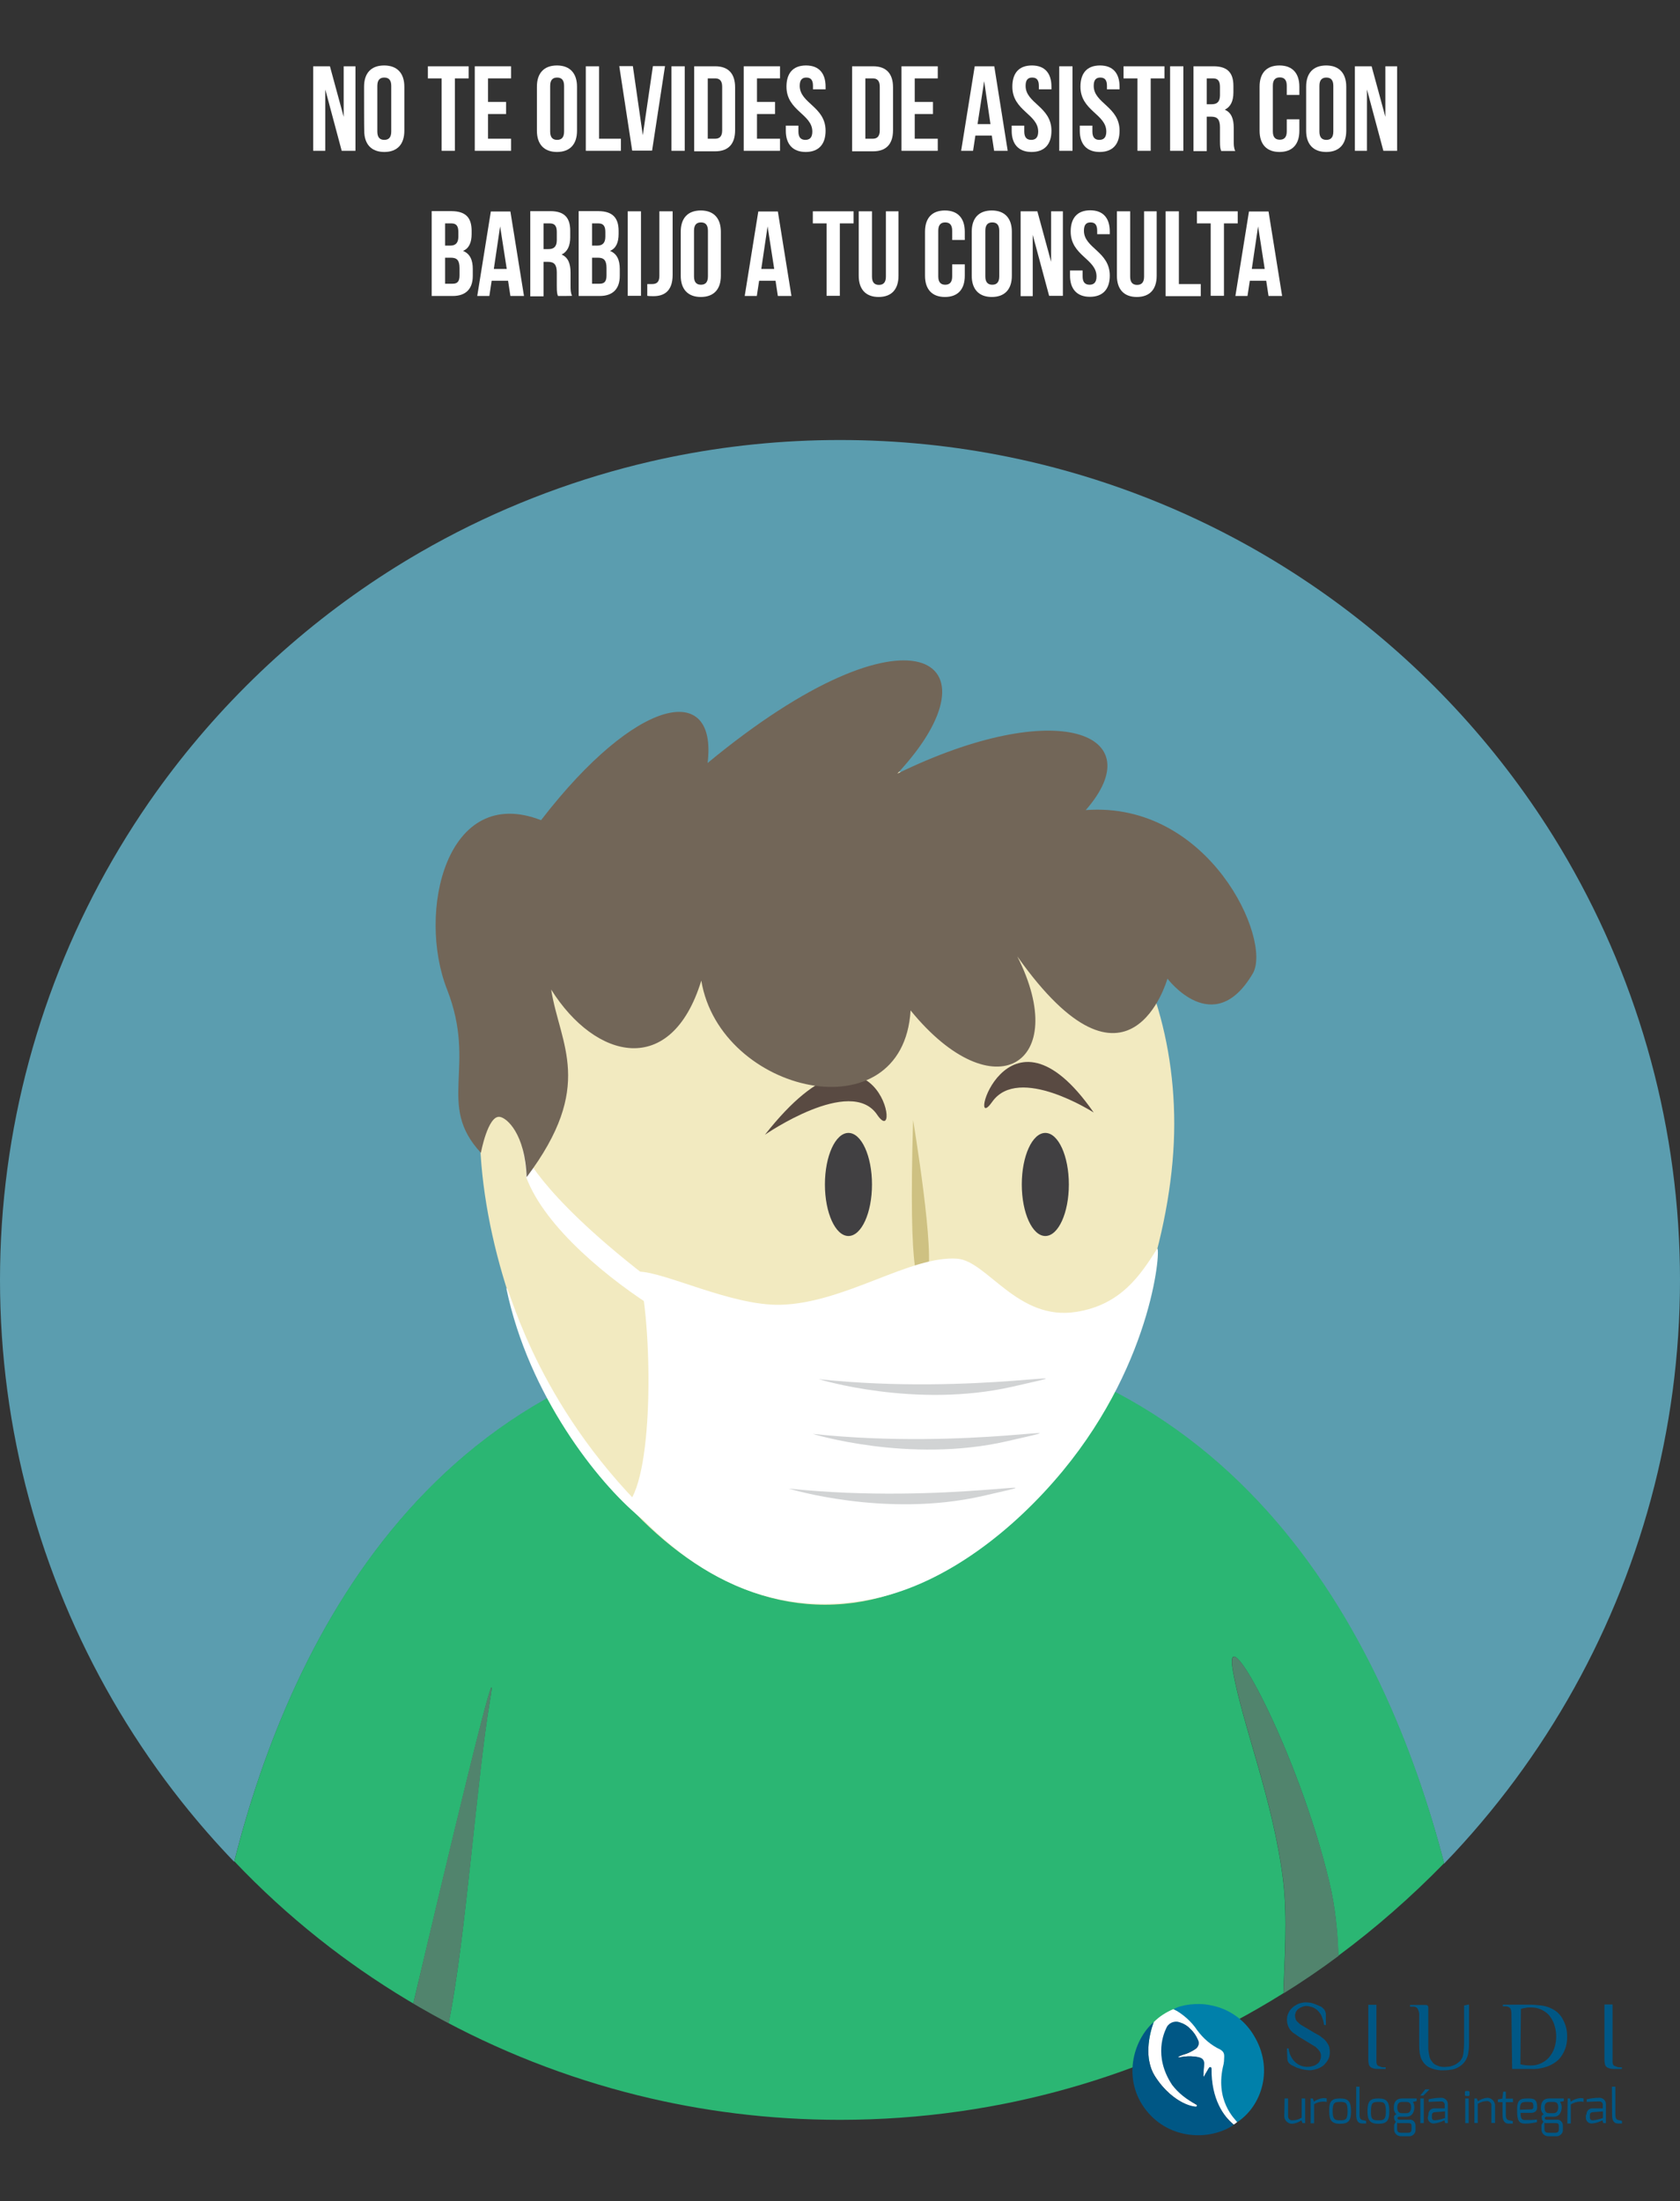 <?xml version="1.0" encoding="utf-8"?>
<!-- Generator: Adobe Illustrator 24.1.1, SVG Export Plug-In . SVG Version: 6.00 Build 0)  -->
<svg version="1.1" id="Capa_1" xmlns="http://www.w3.org/2000/svg" xmlns:xlink="http://www.w3.org/1999/xlink" x="0px" y="0px"
	 viewBox="0 0 1013.8 1328.2" style="enable-background:new 0 0 1013.8 1328.2;" xml:space="preserve">
<rect x="0" y="0" width="1013.8" height="1328.2" fill="#333333" stroke="none"/>
<style type="text/css">
	.st0{clip-path:url(#SVGID_2_);}
	.st1{fill:#5B9DAF;}
	.st2{fill:#2BB673;}
	.st3{opacity:0.33;fill:#9E1F63;enable-background:new    ;}
	.st4{fill:#001880;}
	.st5{fill:#F2EAC0;}
	.st6{fill:#594A42;}
	.st7{fill:#CEC182;}
	.st8{fill:#FFFFFF;}
	.st9{fill:#D1D3D4;}
	.st10{fill:#726658;}
	.st11{clip-path:url(#SVGID_4_);}
	.st12{fill:#414042;}
	.st13{clip-path:url(#SVGID_6_);}
	.st14{enable-background:new    ;}
	.st15{fill:#005785;}
	.st16{fill:#0080AA;}
</style>
<g>
	<g id="Capa_3">
		<g>
			<g>
				<g>
					<defs>
						<circle id="SVGID_1_" cx="506.9" cy="772.3" r="506.9"/>
					</defs>
					<clipPath id="SVGID_2_">
						<use xlink:href="#SVGID_1_"  style="overflow:visible;"/>
					</clipPath>
					<g class="st0">
						<g>
							<path class="st1" d="M504.8,801.5c239.3,0,331.3,187.3,366.7,323c88-91.1,142.3-215.2,142.3-352.1
								c0-279.9-227-506.9-506.9-506.9S0,492.4,0,772.3c0,136.2,53.8,260,141.3,351.1C175.6,987.7,266.2,801.5,504.8,801.5z"/>
							<path class="st2" d="M249.4,1209c19.1-80.9,53.5-225.4,46.3-183.3c-8,46.7-14.8,145.4-25,195.1
								c70.6,37.3,151,58.3,236.2,58.3c98.2,0,190-27.9,267.6-76.4c0.5-19.3,2.6-45.1-0.2-68.2c-6.1-49.1-24.8-94.2-30.4-126.9
								c-5.9-34.7,39.6,49.6,58.3,128.2c3.6,15.1,5,30.2,5.4,44.3c22.7-16.8,44.1-35.6,63.9-55.9c-35.2-135.7-127.2-323-366.7-323
								c-238.6,0-329.2,186.2-363.4,321.9C173.2,1156.6,209.5,1185.4,249.4,1209z"/>
							<path class="st2" d="M249.4,1209c6.9,4.2,14.1,8.2,21.3,12c10.2-49.8,17.2-148.6,25-195.1
								C302.8,983.5,268.3,1128.1,249.4,1209z"/>
							<path class="st3" d="M249.4,1209c6.9,4.2,14.1,8.2,21.3,12c10.2-49.8,17.2-148.6,25-195.1
								C302.8,983.5,268.3,1128.1,249.4,1209z"/>
							<path class="st2" d="M744,1007.7c5.6,32.6,24.3,77.7,30.4,126.9c2.8,23.1,0.7,48.9,0.2,68.2c11.3-7.1,22.4-14.6,33.1-22.6
								c-0.3-14.1-1.9-29.2-5.4-44.3C783.5,1057.3,738.1,973,744,1007.7z"/>
							<path class="st3" d="M744,1007.7c5.6,32.6,24.3,77.7,30.4,126.9c2.8,23.1,0.7,48.9,0.2,68.2c11.3-7.1,22.4-14.6,33.1-22.6
								c-0.3-14.1-1.9-29.2-5.4-44.3C783.5,1057.3,738.1,973,744,1007.7z"/>
						</g>
						<path class="st4" d="M694.5,1192.7l0.3,0.2L694.5,1192.7z"/>
						<path class="st4" d="M694.9,1192.8l1.2,0.5L694.9,1192.8z"/>
						<path class="st5" d="M708.6,678.1c0-119.9-81.9-215.4-201.8-215.4S289.5,559.9,289.5,680l0,0c0,119.9,88.5,288.3,208.4,288.3
							S708.6,798,708.6,678.1z"/>
						<path class="st6" d="M461.6,684.7c0,0,51.7-35.8,67.7-12.1C545.3,696.2,529.3,598.6,461.6,684.7z"/>
						<path class="st6" d="M660,671.3c0,0-45.3-29.2-61.3-6.4C582.8,687.6,607.4,595.5,660,671.3z"/>
						<path class="st7" d="M551,675.8c0,0,13.9,83.1,8.3,94.1C553.8,780.8,548.2,773,551,675.8z"/>
						<path class="st8" d="M577.7,759.5c18,1.4,36.4,37.7,71.7,32.1c27.1-4.2,38.9-22.4,48.8-38c2.4-3.8-1,66.3-56.9,134
							c-29.7,35.9-70.3,67.5-112.5,76.7c-84.2,18.4-133.8-41-150.1-56.6c16.3-18.4,14.9-109.2,6.6-140.4c15.6,0,56.2,20.7,85.6,20
							C509.7,786.4,549.4,757.4,577.7,759.5z"/>
						<path class="st8" d="M315.3,693.4c0,0,8.3,25.2,73.9,76.2c4.5,3.5,10.9,11.3,15.8,14.9c71.7,52.8-64.7-12.5-87.5-74.3
							C317.6,704.7,316.7,698.9,315.3,693.4z"/>
						<path class="st8" d="M384.4,906.5c4,4,9.7,15.6,1.4,8.7c-24.8-20.5-66.8-73.2-80.2-137.6C306.3,771.6,319.8,839.7,384.4,906.5
							z"/>
						<path class="st9" d="M475.9,898.2c0,0,58.1,17.9,117,4.5C651.7,889.3,571.1,908.2,475.9,898.2z"/>
						<path class="st9" d="M490.4,865.2c0,0,58.1,17.9,117,4.5C666.2,856.3,585.7,875.4,490.4,865.2z"/>
						<path class="st9" d="M494.1,832.2c0,0,58.1,17.9,117,4.5C669.9,823.4,589.4,842.3,494.1,832.2z"/>
						<path class="st10" d="M290.2,695.6c0,0,4.2-22.6,11.3-21.7c4.3,0.5,15.4,10.2,16.3,36.4c41.5-55.2,20.1-79.8,14.8-113.2
							c26.7,42.5,72.5,53.6,90.6-5.4c11.3,68.4,121.7,93.5,126.3,18c50.2,61.6,97.2,32.3,64.4-32.6c67.7,95.6,90.6,13.4,90.6,13.4
							s27.9,37.1,51.5-3.1c11.8-20.1-26.2-104.1-100.8-98.6c40.3-46-16.8-69.2-113.7-22c64.7-69.4,8.2-107.8-114.5-6.4
							c6.1-49.6-42.9-40.3-100.5,34.5c-57.1-22.2-75.1,55.5-56.7,102.2C288.1,643.9,263.1,666.5,290.2,695.6z"/>
						<g>
							<g>
								<g>
									<defs>
										<ellipse id="SVGID_3_" cx="512" cy="714.7" rx="14.2" ry="31.1"/>
									</defs>
									<clipPath id="SVGID_4_">
										<use xlink:href="#SVGID_3_"  style="overflow:visible;"/>
									</clipPath>
									<g class="st11">
										<ellipse class="st12" cx="512" cy="714.7" rx="14.2" ry="31.1"/>
									</g>
								</g>
							</g>
						</g>
						<g>
							<g>
								<g>
									<defs>
										<ellipse id="SVGID_5_" cx="630.8" cy="714.7" rx="14.2" ry="31.1"/>
									</defs>
									<clipPath id="SVGID_6_">
										<use xlink:href="#SVGID_5_"  style="overflow:visible;"/>
									</clipPath>
									<g class="st13">
										<ellipse class="st12" cx="630.8" cy="714.7" rx="14.2" ry="31.1"/>
									</g>
								</g>
							</g>
						</g>
					</g>
				</g>
			</g>
		</g>
		<g class="st14">
			<path class="st8" d="M196.3,54v37H189V40h10.1l8.3,30.5V40h7.1v51h-8.3L196.3,54z"/>
			<path class="st8" d="M219.7,52.3c0-8.2,4.3-12.8,12.1-12.8S244,44.1,244,52.3v26.6c0,8.2-4.3,12.8-12.1,12.8s-12.1-4.7-12.1-12.8
				C219.7,78.9,219.7,52.3,219.7,52.3z M227.7,79.4c0,3.6,1.6,5,4.2,5c2.6,0,4.2-1.4,4.2-5V51.8c0-3.6-1.6-5-4.2-5
				c-2.6,0-4.2,1.4-4.2,5V79.4z"/>
			<path class="st8" d="M258.2,40h24.6v7.3h-8.3V91h-8V47.3h-8.3L258.2,40L258.2,40z"/>
			<path class="st8" d="M294.5,61.5h10.9v7.3h-10.9v14.9h13.9V91h-21.9V40h21.9v7.3h-13.9V61.5z"/>
			<path class="st8" d="M324,52.3c0-8.2,4.3-12.8,12.1-12.8c7.8,0,12.1,4.7,12.1,12.8v26.6c0,8.2-4.3,12.8-12.1,12.8
				c-7.8,0-12.1-4.7-12.1-12.8V52.3z M332,79.4c0,3.6,1.6,5,4.2,5c2.6,0,4.2-1.4,4.2-5V51.8c0-3.6-1.6-5-4.2-5c-2.6,0-4.2,1.4-4.2,5
				V79.4z"/>
		</g>
		<g class="st14">
			<path class="st8" d="M353.5,40h8v43.7h13.2V91h-21.2L353.5,40L353.5,40z"/>
		</g>
		<g class="st14">
			<path class="st8" d="M387.9,81.6l6.1-41.7h7.3l-7.8,51h-12l-7.8-51h8.2L387.9,81.6z"/>
			<path class="st8" d="M405.2,40h8v51h-8V40z"/>
			<path class="st8" d="M418.9,40h12.7c8,0,12,4.5,12,12.7v25.9c0,8.2-4,12.7-12,12.7h-12.7V40z M427.1,47.3v36.4h4.5
				c2.6,0,4.2-1.4,4.2-5V52.3c0-3.6-1.6-5-4.2-5H427.1z"/>
			<path class="st8" d="M456.8,61.5h10.9v7.3h-10.9v14.9h13.9V91h-21.9V40h21.9v7.3h-13.9V61.5z"/>
			<path class="st8" d="M486.4,39.5c7.8,0,11.8,4.7,11.8,12.8v1.6h-7.6v-2.1c0-3.6-1.4-5-4-5s-4,1.4-4,5c0,10.6,15.6,12.5,15.6,27.1
				c0,8.2-4.2,12.8-12,12.8c-7.8,0-12-4.7-12-12.8v-3.1h7.6v3.6c0,3.6,1.6,5,4.2,5c2.6,0,4.2-1.4,4.2-5c0-10.6-15.6-12.5-15.6-27.1
				C474.6,44.1,478.6,39.5,486.4,39.5z"/>
			<path class="st8" d="M514.2,40h12.7c8,0,12,4.5,12,12.7v25.9c0,8.2-4,12.7-12,12.7h-12.7V40z M522.2,47.3v36.4h4.5
				c2.6,0,4.2-1.4,4.2-5V52.3c0-3.6-1.6-5-4.2-5H522.2z"/>
			<path class="st8" d="M552,61.5H563v7.3H552v14.9h13.9V91h-21.9V40h21.9v7.3H552V61.5z"/>
			<path class="st8" d="M608.1,91h-8.2l-1.4-9.2h-9.9l-1.4,9.2H580l8.2-51h11.8L608.1,91z M589.9,74.9h7.8L593.9,49L589.9,74.9z"/>
			<path class="st8" d="M622.7,39.5c7.8,0,11.8,4.7,11.8,12.8v1.6h-7.6v-2.1c0-3.6-1.4-5-4-5s-4,1.4-4,5c0,10.6,15.6,12.5,15.6,27.1
				c0,8.2-4.2,12.8-12,12.8c-7.8,0-12-4.7-12-12.8v-3.1h7.6v3.6c0,3.6,1.6,5,4.2,5s4.2-1.4,4.2-5c0-10.6-15.6-12.5-15.6-27.1
				C610.9,44.1,614.9,39.5,622.7,39.5z"/>
			<path class="st8" d="M639.2,40h8v51h-8V40z"/>
			<path class="st8" d="M663.8,39.5c7.8,0,11.8,4.7,11.8,12.8v1.6H668v-2.1c0-3.6-1.4-5-4-5s-4,1.4-4,5c0,10.6,15.6,12.5,15.6,27.1
				c0,8.2-4.2,12.8-12,12.8c-7.8,0-12-4.7-12-12.8v-3.1h7.6v3.6c0,3.6,1.6,5,4.2,5s4.2-1.4,4.2-5c0-10.6-15.6-12.5-15.6-27.1
				C652,44.1,656,39.5,663.8,39.5z"/>
			<path class="st8" d="M677.9,40h24.8v7.3h-8.3V91h-8V47.3H678V40H677.9z"/>
			<path class="st8" d="M706.1,40h8v51h-8V40z"/>
			<path class="st8" d="M736.9,91c-0.5-1.4-0.7-2.1-0.7-6.2v-8c0-4.7-1.6-6.4-5.2-6.4h-2.8v20.8h-8V40h12.1c8.3,0,12,3.8,12,11.8v4
				c0,5.2-1.7,8.7-5.2,10.4c4,1.7,5.4,5.6,5.4,10.9v7.8c0,2.4,0,4.3,0.9,6.2h-8.5V91z M728.2,47.3v15.6h3.1c3,0,4.9-1.4,4.9-5.4v-5
				c0-3.6-1.2-5.2-4.2-5.2H728.2z"/>
			<path class="st8" d="M784.1,72.1v6.8c0,8.2-4.2,12.8-12,12.8c-7.8,0-12-4.7-12-12.8V52.3c0-8.2,4.2-12.8,12-12.8
				c7.8,0,12,4.7,12,12.8v5h-7.6v-5.6c0-3.6-1.6-5-4.2-5s-4.2,1.4-4.2,5v27.6c0,3.6,1.6,5,4.2,5s4.2-1.4,4.2-5v-7.3H784.1z"/>
			<path class="st8" d="M788.2,52.3c0-8.2,4.3-12.8,12.1-12.8c7.8,0,12.1,4.7,12.1,12.8v26.6c0,8.2-4.3,12.8-12.1,12.8
				c-7.8,0-12.1-4.7-12.1-12.8V52.3z M796.2,79.4c0,3.6,1.6,5,4.2,5s4.2-1.4,4.2-5V51.8c0-3.6-1.6-5-4.2-5s-4.2,1.4-4.2,5V79.4z"/>
			<path class="st8" d="M824.9,54v37h-7.3V40h10.1l8.3,30.5V40h7.1v51h-8.3L824.9,54z"/>
		</g>
		<g class="st14">
			<path class="st8" d="M284.6,139.3v1.9c0,5.2-1.6,8.7-5.2,10.2c4.3,1.7,5.9,5.6,5.9,10.9v4.2c0,7.8-4.2,12.1-12.1,12.1h-12.7
				v-51.2h12.1C281.1,127.5,284.6,131.4,284.6,139.3z M268.6,134.7v13.5h3.1c3,0,4.9-1.4,4.9-5.4v-2.8c0-3.6-1.2-5.2-4.2-5.2h-3.8
				V134.7z M268.6,155.6v15.6h4.5c2.8,0,4.2-1.2,4.2-5v-4.5c0-4.7-1.6-6.2-5.2-6.2h-3.5V155.6z"/>
			<path class="st8" d="M316.2,178.6H308l-1.4-9.2h-9.9l-1.4,9.2h-7.3l8.2-51H308L316.2,178.6z M298,162.3h7.8l-4-25.7L298,162.3z"
				/>
			<path class="st8" d="M336.7,178.6c-0.5-1.4-0.7-2.1-0.7-6.2v-8c0-4.7-1.6-6.4-5.2-6.4H328v20.8h-8v-51.4h12.1
				c8.3,0,12,3.8,12,11.8v4c0,5.2-1.7,8.7-5.2,10.4c4,1.7,5.4,5.6,5.4,10.9v7.8c0,2.4,0,4.3,0.9,6.2
				C345.2,178.6,336.7,178.6,336.7,178.6z M328,134.7v15.6h3.1c3,0,4.9-1.4,4.9-5.4v-4.9c0-3.6-1.2-5.2-4.2-5.2H328V134.7z"/>
			<path class="st8" d="M373.3,139.3v1.9c0,5.2-1.6,8.7-5.2,10.2c4.3,1.7,5.9,5.6,5.9,10.9v4.2c0,7.8-4.2,12.1-12.1,12.1h-12.7
				v-51.2h12.1C369.6,127.5,373.3,131.4,373.3,139.3z M357.3,134.7v13.5h3.1c3,0,4.9-1.4,4.9-5.4v-2.8c0-3.6-1.2-5.2-4.2-5.2h-3.8
				V134.7z M357.3,155.6v15.6h4.5c2.8,0,4.2-1.2,4.2-5v-4.5c0-4.7-1.6-6.2-5.2-6.2h-3.5V155.6z"/>
			<path class="st8" d="M378.8,127.5h8v51h-8V127.5z"/>
			<path class="st8" d="M390.6,171.4c0.9,0,1.9,0,2.8,0c2.6,0,4.5-0.9,4.5-4.9v-39h8v38.4c0,10.2-5.6,12.8-11.5,12.8
				c-1.4,0-2.6,0-3.8-0.2L390.6,171.4L390.6,171.4z"/>
			<path class="st8" d="M410.8,139.8c0-8.2,4.3-12.8,12.1-12.8s12.1,4.7,12.1,12.8v26.6c0,8.2-4.3,12.8-12.1,12.8
				s-12.1-4.7-12.1-12.8V139.8z M418.8,166.8c0,3.6,1.6,5,4.2,5s4.2-1.4,4.2-5v-27.6c0-3.6-1.6-5-4.2-5s-4.2,1.4-4.2,5V166.8z"/>
			<path class="st8" d="M477.6,178.6h-8.2l-1.4-9.2h-9.9l-1.4,9.2h-7.3l8.2-51h11.8L477.6,178.6z M459.4,162.3h7.8l-4-25.7
				L459.4,162.3z"/>
			<path class="st8" d="M490.3,127.5h24.8v7.3h-8.3v43.7h-8v-43.7h-8.3v-7.3H490.3z"/>
			<path class="st8" d="M526.2,127.5v39.4c0,3.6,1.6,5,4.2,5s4.2-1.4,4.2-5v-39.4h7.6v38.9c0,8.2-4.2,12.8-12,12.8s-12-4.7-12-12.8
				v-38.9H526.2z"/>
			<path class="st8" d="M582.2,159.6v6.8c0,8.2-4.2,12.8-12,12.8c-7.8,0-12-4.7-12-12.8v-26.6c0-8.2,4.2-12.8,12-12.8
				c7.8,0,12,4.7,12,12.8v5h-7.6v-5.6c0-3.6-1.6-5-4.2-5s-4.2,1.4-4.2,5v27.6c0,3.6,1.6,5,4.2,5s4.2-1.4,4.2-5v-7.3H582.2z"/>
			<path class="st8" d="M586.4,139.8c0-8.2,4.3-12.8,12.1-12.8c7.8,0,12.1,4.7,12.1,12.8v26.6c0,8.2-4.3,12.8-12.1,12.8
				c-7.8,0-12.1-4.7-12.1-12.8V139.8z M594.6,166.8c0,3.6,1.6,5,4.2,5s4.2-1.4,4.2-5v-27.6c0-3.6-1.6-5-4.2-5s-4.2,1.4-4.2,5V166.8z
				"/>
			<path class="st8" d="M623.2,141.7v37h-7.3v-51.2H626l8.3,30.5v-30.5h7.1v51h-8.3L623.2,141.7z"/>
			<path class="st8" d="M657.9,126.9c7.8,0,11.8,4.7,11.8,12.8v1.6h-7.6v-2.1c0-3.6-1.4-5-4-5s-4,1.4-4,5
				c0,10.6,15.6,12.5,15.6,27.1c0,8.2-4.2,12.8-12,12.8s-12-4.7-12-12.8v-3.1h7.6v3.6c0,3.6,1.6,5,4.2,5s4.2-1.4,4.2-5
				c0-10.6-15.6-12.5-15.6-27.1C646.1,131.6,650.1,126.9,657.9,126.9z"/>
			<path class="st8" d="M682,127.5v39.4c0,3.6,1.6,5,4.2,5s4.2-1.4,4.2-5v-39.4h7.6v38.9c0,8.2-4.2,12.8-12,12.8
				c-7.8,0-12-4.7-12-12.8v-38.9H682z"/>
		</g>
		<g class="st14">
			<path class="st8" d="M703.4,127.5h8v43.9h13.2v7.3h-21.2V127.5z"/>
		</g>
		<g class="st14">
			<path class="st8" d="M722.1,127.5h24.8v7.3h-8.3v43.7h-8v-43.7h-8.3v-7.3H722.1z"/>
		</g>
		<g class="st14">
			<path class="st8" d="M773.7,178.6h-8.2l-1.4-9.2h-9.9l-1.4,9.2h-7.3l8.2-51h11.8L773.7,178.6z M755.4,162.3h7.8l-4-25.7
				L755.4,162.3z"/>
		</g>
		<path class="st8" d="M746.9,1279.6c-1.2-1.7-9.4-11.8-3.5-33.8c0.2-1,0.3-2.3,0.3-3.3c0.2-2.6,0-4-2.3-5.4
			c-5.6-3.5-10.4-7.8-14.2-13.2c-5-7.6-16.7-10.2-19.1-11.5l0.2-0.2c-4.5,1.9-8.7,4.5-12.1,8c-2.8,7.6-5.9,22,0.7,32.5
			c11.3,17.9,27.1,19.8,27.2,19.8c0.3-0.2,0.5-0.7,0.3-1c0-0.2-0.2-0.2-0.3-0.3c-6.2-3.3-11.6-7.6-16-13.2
			c-11.6-17.5-4.5-31.1-3.6-33c1.7-3.5,3.5-5.6,7.1-4.7c2.6,0.7,4.9,2.1,6.6,4c2.1,1.9,3.6,4.2,4.7,6.8c0.9,1.9,0.2,4-1.4,5.2
			c-1.4,1-2.8,1.7-4.3,2.4s-3.1,1-4.5,1.6c-0.7,0.2-1.2,0.5-1.9,0.9l0.2,0.3c0.5,0,1,0,1.6-0.2c2.8-0.5,5.4-0.7,8.2-0.3
			c1.2,0.2,2.3,0.3,3.3,0.7c1.6,0.9,2.4,2.4,2.4,4c0,1.2-0.9,9-0.2,7.8c0.7-1.2,1.4-2.4,2.1-3.6c0.3-0.5,0.7-1.2,1-1.7
			c0.3-0.3,0.9-0.5,1.2-0.2c0.2,0.2,0.3,0.3,0.3,0.7c-0.2,18.7,7.6,28.3,13.4,33.1l0.2,0.2C746.4,1280.8,747.1,1280,746.9,1279.6z"
			/>
		<path class="st15" d="M721.9,1271.1c0.3-0.2,0.5-0.7,0.3-1c0-0.2-0.2-0.2-0.3-0.3c-5.7-2.8-10.8-6.8-14.6-11.8
			c-11.6-17.5-4.5-32.1-3.6-34c1.2-3.3,4.9-4.9,8-3.8c2.4,0.7,4.9,2.1,6.6,4c2.1,1.9,3.6,4.2,4.7,6.8c0.9,1.9,0.2,4-1.4,5.2
			c-1.4,0.9-2.8,1.7-4.2,2.4c-1.6,0.7-3.1,1-4.5,1.6c-0.7,0.2-1.2,0.5-1.9,0.9l0.2,0.3c0.5,0,1,0,1.6-0.2c2.8-0.5,5.4-0.5,8.2-0.3
			c1.2,0.2,2.3,0.3,3.3,0.7c1.6,0.5,2.4,1.9,2.4,3.5c0,1.2-0.9,9-0.2,7.8s1.4-2.4,2.1-3.6c0.3-0.5,0.7-1.2,1-1.7
			c0.3-0.3,0.9-0.5,1.2-0.2c0.2,0.2,0.3,0.5,0.3,0.7c-0.2,18.7,7.5,29,13.2,33.8l0.2,0.2c-13.7,9.5-38.4,9.5-52.8-8.7
			s-8.3-42,4.5-53.3c-2.8,7.5-5.9,22.2,0.7,32.6C708.4,1270.6,721.9,1271.3,721.9,1271.1z"/>
		<path class="st16" d="M746.6,1280.5c-1.2-1.7-13.9-13-8.2-35.1c0.2-1,0.3-2.3,0.3-3.3c0.2-2.6,0-4-2.3-5.4
			c-5.6-2.6-10.2-6.6-13.9-11.6c-3.6-5.4-8.5-9.7-14.2-12.8c4.2-2.6,14.1-4,21.9-2.4c10.9,1.9,20.5,8.5,26.2,17.9
			C769.1,1248.2,761.3,1270.9,746.6,1280.5z"/>
		<path class="st15" d="M776.6,1236h1c0.3,3.1,1.7,6.1,4,8.3c2.1,1.9,4.9,3,7.8,2.8c1,0,1.9-0.2,3-0.5c0.9-0.2,1.7-0.7,2.4-1.2
			c0.7-0.5,1.4-1.2,1.7-2.1c0.9-1.7,0.9-4-0.2-5.6c-0.7-1-1.6-1.9-2.4-2.6c-2.6-1.6-4.9-3-6.9-4.2c-2.1-1.2-4-2.4-5.4-3.5
			c-3.1-1.7-5-5-5-8.7c0-1.4,0.3-2.8,0.9-4c0.5-1.2,1.4-2.4,2.4-3.3s2.3-1.7,3.6-2.3c1.4-0.5,3-0.9,4.5-0.9c1,0,2.1,0.2,3.1,0.3
			c1.2,0.3,2.3,0.7,3.5,1.2l2.1,0.9c0.7,0.3,1.2,0.7,1.7,1.2c0.5,0.5,0.9,0.9,1.2,1.6s0.5,1.4,0.5,2.1v6.4H799
			c-0.2-1.7-0.7-3.5-1.4-5.2c-0.5-1.4-1.4-2.4-2.4-3.5c-0.9-0.9-2.1-1.6-3.3-2.1c-1.2-0.3-2.4-0.7-3.6-0.7c-0.9,0-1.7,0.2-2.4,0.5
			c-0.9,0.3-1.6,0.7-2.3,1.2s-1.2,1.2-1.6,1.9c-0.3,0.7-0.5,1.6-0.5,2.4c0,0.5,0.2,1.2,0.3,1.7c0.2,0.7,0.5,1.2,1,1.7
			c0.9,0.9,1.7,1.7,2.8,2.3c1.4,0.9,3.3,1.9,5.6,3.3c1.4,0.9,2.6,1.6,3.6,2.1c0.9,0.5,1.9,1,2.6,1.7c0.7,0.5,1.4,1,2.1,1.7
			c0.7,0.7,1.2,1.4,1.7,2.3c0.5,0.7,0.9,1.6,1,2.4c0.2,0.9,0.3,1.7,0.3,2.6c0,1.6-0.3,3-0.9,4.3c-0.7,1.4-1.6,2.4-2.6,3.5
			c-1.2,1-2.4,1.7-4,2.3c-1.6,0.5-3.1,0.9-4.7,0.9c-1,0-2.1-0.2-3.1-0.3c-1.2-0.2-2.4-0.5-3.8-1c-0.7-0.2-1.4-0.5-2.1-0.9
			c-0.7-0.3-1.4-0.7-2.1-1c-0.5-0.3-1.2-0.9-1.6-1.4c-0.3-0.5-0.7-1.2-0.7-1.9L776.6,1236z"/>
		<path class="st15" d="M830.6,1209.5v32.1c0,0.9,0,1.6,0,2.3c0,0.5,0,1,0.2,1.4c0,0.3,0.2,0.7,0.5,0.9c0.2,0.2,0.5,0.5,0.9,0.5
			c0.3,0.2,0.9,0.3,1.2,0.5c0.5,0.2,0.9,0.2,1.4,0.2h1.4v1h-4.5c-0.9,0-1.7,0-2.8-0.3c-0.7-0.2-1.4-0.5-1.9-0.9
			c-0.5-0.5-0.9-1-1-1.7c-0.2-0.9-0.3-1.7-0.3-2.6v-0.3c0-1.6,0-3.1,0-4.5s0-2.8,0-4c0-1.2,0-2.4,0-3.6s0-2.3,0-3.5
			c0-1.2,0-2.6,0-3.8c0-1.2,0-2.6,0-4v-4.3c0-1.6,0-3.3,0-5.2H830.6z"/>
		<path class="st15" d="M886.5,1209.5v22.9c0,1.7,0,3.5-0.3,5.2c-0.2,1.2-0.3,2.6-0.9,3.8c-0.3,1-1,2.1-1.7,3
			c-1.7,2.1-4.2,3.6-6.9,4.3c-1.7,0.3-3.5,0.5-5.2,0.5c-3.3,0.2-6.8-0.5-9.7-2.1c-1-0.7-2.1-1.6-2.8-2.6c-0.7-1-1.4-2.1-1.7-3.3
			s-0.7-2.4-0.7-3.6c-0.2-1.6-0.2-3.5-0.2-5.7v-15.3c0.2-1.7-0.2-3.3-1-4.7c-0.3-0.3-0.7-0.7-1.2-0.9c-0.7-0.2-1.2-0.3-1.9-0.2h-1.4
			v-1h9.5c0.3,0,0.7,0,1,0.3c0.3,0.3,0.5,0.7,0.5,1c0,0.7,0,1.4,0,2.1c0,0.9,0,2.1,0,3.5v17c0,0.7,0,1.6,0,2.4
			c0,0.9,0.2,1.7,0.3,2.6c0.2,0.9,0.3,1.7,0.5,2.6c0.2,0.7,0.5,1.4,0.9,1.9s0.7,1,1.2,1.6c0.5,0.5,1,0.9,1.7,1.2
			c0.7,0.3,1.6,0.7,2.3,0.9c0.9,0.2,1.9,0.3,2.8,0.3c1.2,0,2.4-0.2,3.6-0.3c1-0.3,2.1-0.7,3.1-1.2c0.9-0.5,1.7-1.2,2.6-1.9
			c0.7-0.7,1.2-1.6,1.6-2.4c0.3-1,0.7-2.3,0.7-3.5c0.2-1.7,0.3-3.5,0.3-5.2v-22.6L886.5,1209.5z"/>
		<path class="st15" d="M912.1,1216.4c0-1,0-2.1-0.2-3c0-0.5-0.3-1.2-0.5-1.6c-0.9-0.9-1.9-1.2-3.1-1.2h-1.4v-1h15.6
			c2.6,0,5,0.2,7.6,0.5c1.9,0.3,3.8,0.7,5.6,1.6c1.6,0.7,3,1.6,4.2,2.6c1.2,1.2,2.3,2.4,3,3.8c0.9,1.6,1.6,3.3,2.1,5
			c0.5,1.9,0.7,3.8,0.7,5.7c0,2.8-0.3,5.4-1.4,8c-0.9,2.3-2.3,4.5-4,6.2c-1.9,1.7-4.2,3.1-6.8,4c-3,1-6.2,1.6-9.4,1.4h-11.6
			L912.1,1216.4z M917.5,1245.6c1.9,0.5,4,0.7,6.1,0.7c2.1,0,4.2-0.3,6.1-1.2c1.9-0.9,3.5-1.9,4.9-3.5c1.4-1.6,2.6-3.5,3.3-5.6
			c1.6-4.7,1.6-9.7,0-14.4c-0.7-2.1-1.7-3.8-3.1-5.6c-1.4-1.6-3-2.6-4.9-3.5c-1.9-0.9-4.2-1.2-6.2-1.2c-0.9,0-1.9,0-2.8,0.2
			c-1,0.2-2.1,0.3-3.1,0.7L917.5,1245.6z"/>
		<path class="st15" d="M973.1,1209.5v32.1c0,0.9,0,1.6,0,2.3c0,0.5,0,1,0.2,1.4c0,0.3,0.2,0.7,0.5,0.9c0.2,0.2,0.5,0.5,0.9,0.5
			c0.3,0.2,0.9,0.3,1.2,0.5c0.5,0.2,0.9,0.2,1.4,0.2h1.4v1h-4.5c-0.9,0-1.7,0-2.8-0.3c-0.7-0.2-1.4-0.5-1.9-0.9
			c-0.5-0.5-0.9-1-1-1.7c-0.2-0.9-0.3-1.7-0.3-2.6v-0.3c0-1.6,0-3.1,0-4.5s0-2.8,0-4c0-1.2,0-2.4,0-3.6v-7.3c0-1.2,0-2.6,0-4
			s0-3,0-4.5c0-1.6,0-3.3,0-5.2L973.1,1209.5z"/>
		<path class="st15" d="M775.2,1266.2h2.1v10.4c-0.2,1.4,0.7,2.6,2.1,2.8c0.2,0,0.3,0,0.5,0c1.9,0,3.8-0.5,5.6-1.6v-11.6h2.1v14.9
			H786l-0.7-1.7c-1.6,1.2-3.5,1.9-5.6,2.1c-2.4,0-4.5-1.9-4.7-4.3c0-0.2,0-0.2,0-0.3L775.2,1266.2L775.2,1266.2z"/>
		<path class="st15" d="M790.8,1266.2h1.4l0.7,1.9c1.6-1.2,3.6-1.9,5.6-2.1c0.7,0,1.4,0,2.1,0.2v2.1c-2.6-0.5-5.4,0-7.6,1.4v11.5
			h-2.1V1266.2z"/>
		<path class="st15" d="M808.7,1266.2c5,0,6.6,1.9,6.6,7.8c0,5.6-1.6,7.5-6.6,7.5c-5,0-6.6-2.1-6.6-7.5
			C801.9,1267.8,803.7,1266.2,808.7,1266.2z M808.7,1279.4c3.1,0,4.5-0.3,4.5-5.4c0-5.4-1.2-5.7-4.5-5.7c-3.3,0-4.5,0.3-4.5,5.7
			C804.2,1279.1,805.8,1279.4,808.7,1279.4z"/>
		<path class="st15" d="M818.3,1259.1h2.1v16.8c0,2.4,0.7,3,1.6,3.3c0,0,2.3,0.5,2.4,0.5v1.6h-2.4c-2.3,0-3.6-1.4-3.6-5.4V1259.1z"
			/>
		<path class="st15" d="M831.8,1266.2c5,0,6.6,1.9,6.6,7.8c0,5.6-1.6,7.5-6.6,7.5c-5,0-6.6-2.1-6.6-7.5
			C825.2,1267.8,826.8,1266.2,831.8,1266.2z M831.8,1279.4c3.1,0,4.5-0.3,4.5-5.4c0-5.4-1.2-5.7-4.5-5.7c-3.3,0-4.5,0.3-4.5,5.7
			C827.1,1279.1,828.8,1279.4,831.8,1279.4z"/>
		<path class="st15" d="M842.7,1275.8c-1.2-1-1.7-2.6-1.6-4.2c0-3.6,1.9-5.4,4.9-5.4h8.9v1.6l-2.3,0.5c0.7,1,0.9,2.1,0.9,3.3
			c0,1.7-0.7,5.6-4.7,5.6h-4.3c-0.5,0-1.2,0.2-1.2,0.9s0.5,0.9,1.2,0.9h6.1c1.9-0.2,3.5,1.4,3.6,3.3c0,0.2,0,0.3,0,0.7v1.7
			c0.3,2.1-1.2,4-3.3,4.3c-0.3,0-0.5,0-0.9,0h-4.2c-2.3,0.2-4.2-1.4-4.5-3.6c0-0.3,0-0.5,0-0.9v-2.4l1-1.9c-0.7-0.5-1-1.4-1-2.3
			C841,1277,841.7,1276,842.7,1275.8z M845.5,1286.9h4.2c1.7,0,2.1-0.9,2.1-2.3v-1.6c0-1.4-0.3-1.9-1.9-1.9h-5.6
			c-0.5,0-0.9,0-1.2-0.2v3.8C843.1,1286.7,844.5,1286.9,845.5,1286.9L845.5,1286.9z M845.9,1275.1h2.8c2.3,0,2.8-2.1,2.8-3.5
			c0-1.9-0.5-3.3-2.8-3.3H846c-2.3,0-2.8,1.7-2.8,3.3S843.6,1275.1,845.9,1275.1L845.9,1275.1z"/>
		<path class="st15" d="M857.1,1266.2h2.1v14.9h-2.1V1266.2z M860.1,1260.7h2.6l-3.8,3.8H857L860.1,1260.7z"/>
		<path class="st15" d="M862,1276c-0.2-1.9,1.2-3.6,3.1-3.8c0.2,0,0.3,0,0.5,0h6.2v-1.9c0.2-1-0.5-2.1-1.7-2.3c-0.2,0-0.3,0-0.7,0
			c-2.1,0-4.5,0.2-7.3,0.3v-1.6c2.4-0.5,4.9-0.9,7.3-0.9c2.1-0.2,4.2,1.4,4.3,3.5c0,0.3,0,0.5,0,0.9v10.9h-1.6l-0.5-1.7
			c-1.9,1-4,1.7-6.2,1.9c-1.9,0.2-3.6-1.2-3.8-3.1c0-0.2,0-0.3,0-0.5L862,1276z M865.8,1279.4c2.1-0.2,4.2-0.7,6.2-1.4v-4l-6.2,0.5
			c-1,0-1.7,0.7-1.7,1.7c0,0,0,0,0,0.2v1.4C864.1,1278.9,864.8,1279.4,865.8,1279.4L865.8,1279.4z"/>
		<path class="st15" d="M884,1262.4c0-0.3,0.2-0.7,0.5-0.7c0,0,0,0,0.2,0h1.4c0.3,0,0.7,0.3,0.7,0.7l0,0v1.6c0,0.3-0.2,0.7-0.5,0.7
			c0,0,0,0-0.2,0h-1.4c-0.3,0-0.7-0.2-0.7-0.5c0,0,0,0,0-0.2V1262.4z M884.2,1266.2h2.1v14.9h-2.1V1266.2z"/>
		<path class="st15" d="M889.8,1266.2h1.4l0.7,1.7c1.6-1.2,3.5-1.9,5.6-2.1c2.4,0,4.5,1.9,4.7,4.5c0,0.2,0,0.2,0,0.3v10.4H900v-10.4
			c0.2-1.4-0.7-2.4-2.1-2.8c-0.2,0-0.3,0-0.5,0c-1.9,0-3.8,0.5-5.6,1.6v11.6h-2.1V1266.2z"/>
		<path class="st15" d="M903.8,1266.8l2.8-0.5l0.5-4.2h1.6v4.2h4.3v2.1h-4.3v7.6c0,2.4,0.7,3,1.6,3.3c0,0,2.3,0.5,2.6,0.5v1.6h-2.4
			c-2.3,0-3.8-1.4-3.8-5.4v-7.6h-2.8V1266.8z"/>
		<path class="st15" d="M921.9,1266.2c3.5,0,5.7,0.3,5.7,5.2c0,2.3-1.2,3.5-3.8,3.5h-6.2c0,3.5,0.7,4.3,2.8,4.3c2.4,0,4.7,0,7.1-0.3
			v1.6c-2.3,0.5-4.7,0.9-7.1,0.9c-3.8,0-4.9-1.9-4.9-7.6C915.3,1267.1,917.2,1266.2,921.9,1266.2z M923.6,1272.8
			c1.2,0,1.7-0.5,1.7-1.4c0-3-0.5-3.1-3.6-3.1c-3.1,0-4.5,0-4.5,4.7L923.6,1272.8z"/>
		<path class="st15" d="M931.6,1275.8c-1.2-1-1.9-2.6-1.7-4.2c0-3.6,1.9-5.4,4.9-5.4h8.9v1.6l-2.3,0.5c0.7,0.9,1,2.1,1,3.3
			c0,1.7-0.7,5.6-4.7,5.6h-4.3c-0.5,0-1.2,0.2-1.2,0.9s0.5,0.9,1.2,0.9h6.1c1.9-0.2,3.5,1.4,3.6,3.3c0,0.2,0,0.3,0,0.7v1.7
			c0.3,2.1-1.2,4-3.3,4.3c-0.3,0-0.5,0-0.9,0h-4.2c-2.3,0.2-4.2-1.4-4.5-3.6c0-0.3,0-0.5,0-0.9v-2.4l1.2-1.9c-0.7-0.5-1-1.4-1-2.3
			C930,1277,930.7,1276,931.6,1275.8z M934.4,1286.9h4.2c1.7,0,2.1-0.9,2.1-2.3v-1.6c0-1.4-0.3-1.9-1.9-1.9h-5.6
			c-0.5,0-0.9,0-1.2-0.2v3.8C931.9,1286.7,933.5,1286.9,934.4,1286.9z M934.7,1275.1h2.8c2.3,0,2.8-2.1,2.8-3.5
			c0-1.9-0.5-3.3-2.8-3.3h-2.6c-2.3,0-2.8,1.7-2.8,3.3S932.5,1275.1,934.7,1275.1L934.7,1275.1z"/>
		<path class="st15" d="M946,1266.2h1.4l0.5,1.9c1.6-1.2,3.6-1.9,5.6-2.1c0.7,0,1.4,0,2.1,0.2v2.1c-0.7-0.2-1.4-0.2-2.1-0.2
			c-1.9,0-4,0.7-5.6,1.7v11.5h-2.1L946,1266.2z"/>
		<path class="st15" d="M957.4,1276c-0.2-1.9,1.2-3.6,3.1-3.8c0.2,0,0.3,0,0.5,0h6.2v-1.9c0.2-1-0.5-2.1-1.7-2.3c-0.2,0-0.3,0-0.7,0
			c-2.1,0-4.5,0.2-7.3,0.3v-1.6c2.4-0.5,4.9-0.9,7.3-0.9c2.1-0.2,4.2,1.4,4.3,3.5c0,0.3,0,0.5,0,0.9v10.9h-1.6l-0.5-1.7
			c-1.9,1-4,1.7-6.2,1.9c-1.9,0.2-3.6-1.2-3.8-3.1c0-0.2,0-0.3,0-0.5v-1.7H957.4z M961.1,1279.4c2.1-0.2,4.2-0.7,6.2-1.4v-4
			l-6.2,0.5c-1,0-1.7,0.7-1.7,1.7c0,0,0,0,0,0.2v1.4C959.5,1278.9,960.2,1279.4,961.1,1279.4L961.1,1279.4z"/>
		<path class="st15" d="M972.7,1259.1h2.1v16.8c0,2.4,0.7,3,1.6,3.3c0,0,2.3,0.5,2.4,0.5v1.6h-2.4c-2.3,0-3.6-1.4-3.6-5.4
			L972.7,1259.1z"/>
		<path class="st4" d="M762.9,1250.1c0,0.3,0,0.7,0,0.9C762.9,1250.8,762.9,1250.5,762.9,1250.1z"/>
		<path class="st4" d="M762.9,1253.9c0,0.3,0,0.7,0,1.2C762.9,1254.6,762.9,1254.3,762.9,1253.9z"/>
		<path class="st4" d="M762.9,1251.8c0,0.3,0,0.9,0,1.2C762.9,1252.7,762.9,1252.2,762.9,1251.8z"/>
		<path class="st4" d="M762.4,1257.7l-0.2,1.2L762.4,1257.7z"/>
		<path class="st4" d="M762,1259.5l-0.3,1.4L762,1259.5z"/>
		<path class="st4" d="M762.7,1255.8c0,0.3,0,0.7-0.2,1C762.6,1256.5,762.7,1256.2,762.7,1255.8z"/>
		<path class="st4" d="M762.2,1259c0,0.2,0,0.5-0.2,0.7C762.2,1259.3,762.2,1259.1,762.2,1259z"/>
		<path class="st4" d="M762.6,1256.9c0,0.3,0,0.5-0.2,0.9C762.6,1257.4,762.6,1257.2,762.6,1256.9z"/>
		<path class="st4" d="M762.9,1253.1v0.9V1253.1z"/>
		<path class="st4" d="M762.7,1255c0,0.3,0,0.5,0,0.9C762.7,1255.7,762.7,1255.3,762.7,1255z"/>
		<path class="st4" d="M762.9,1251.3L762.9,1251.3c0,0.2,0,0.3,0,0.7C762.9,1251.7,762.9,1251.5,762.9,1251.3z"/>
		<path class="st4" d="M761.9,1260.9l-0.2,0.3L761.9,1260.9z"/>
	</g>
</g>
</svg>
